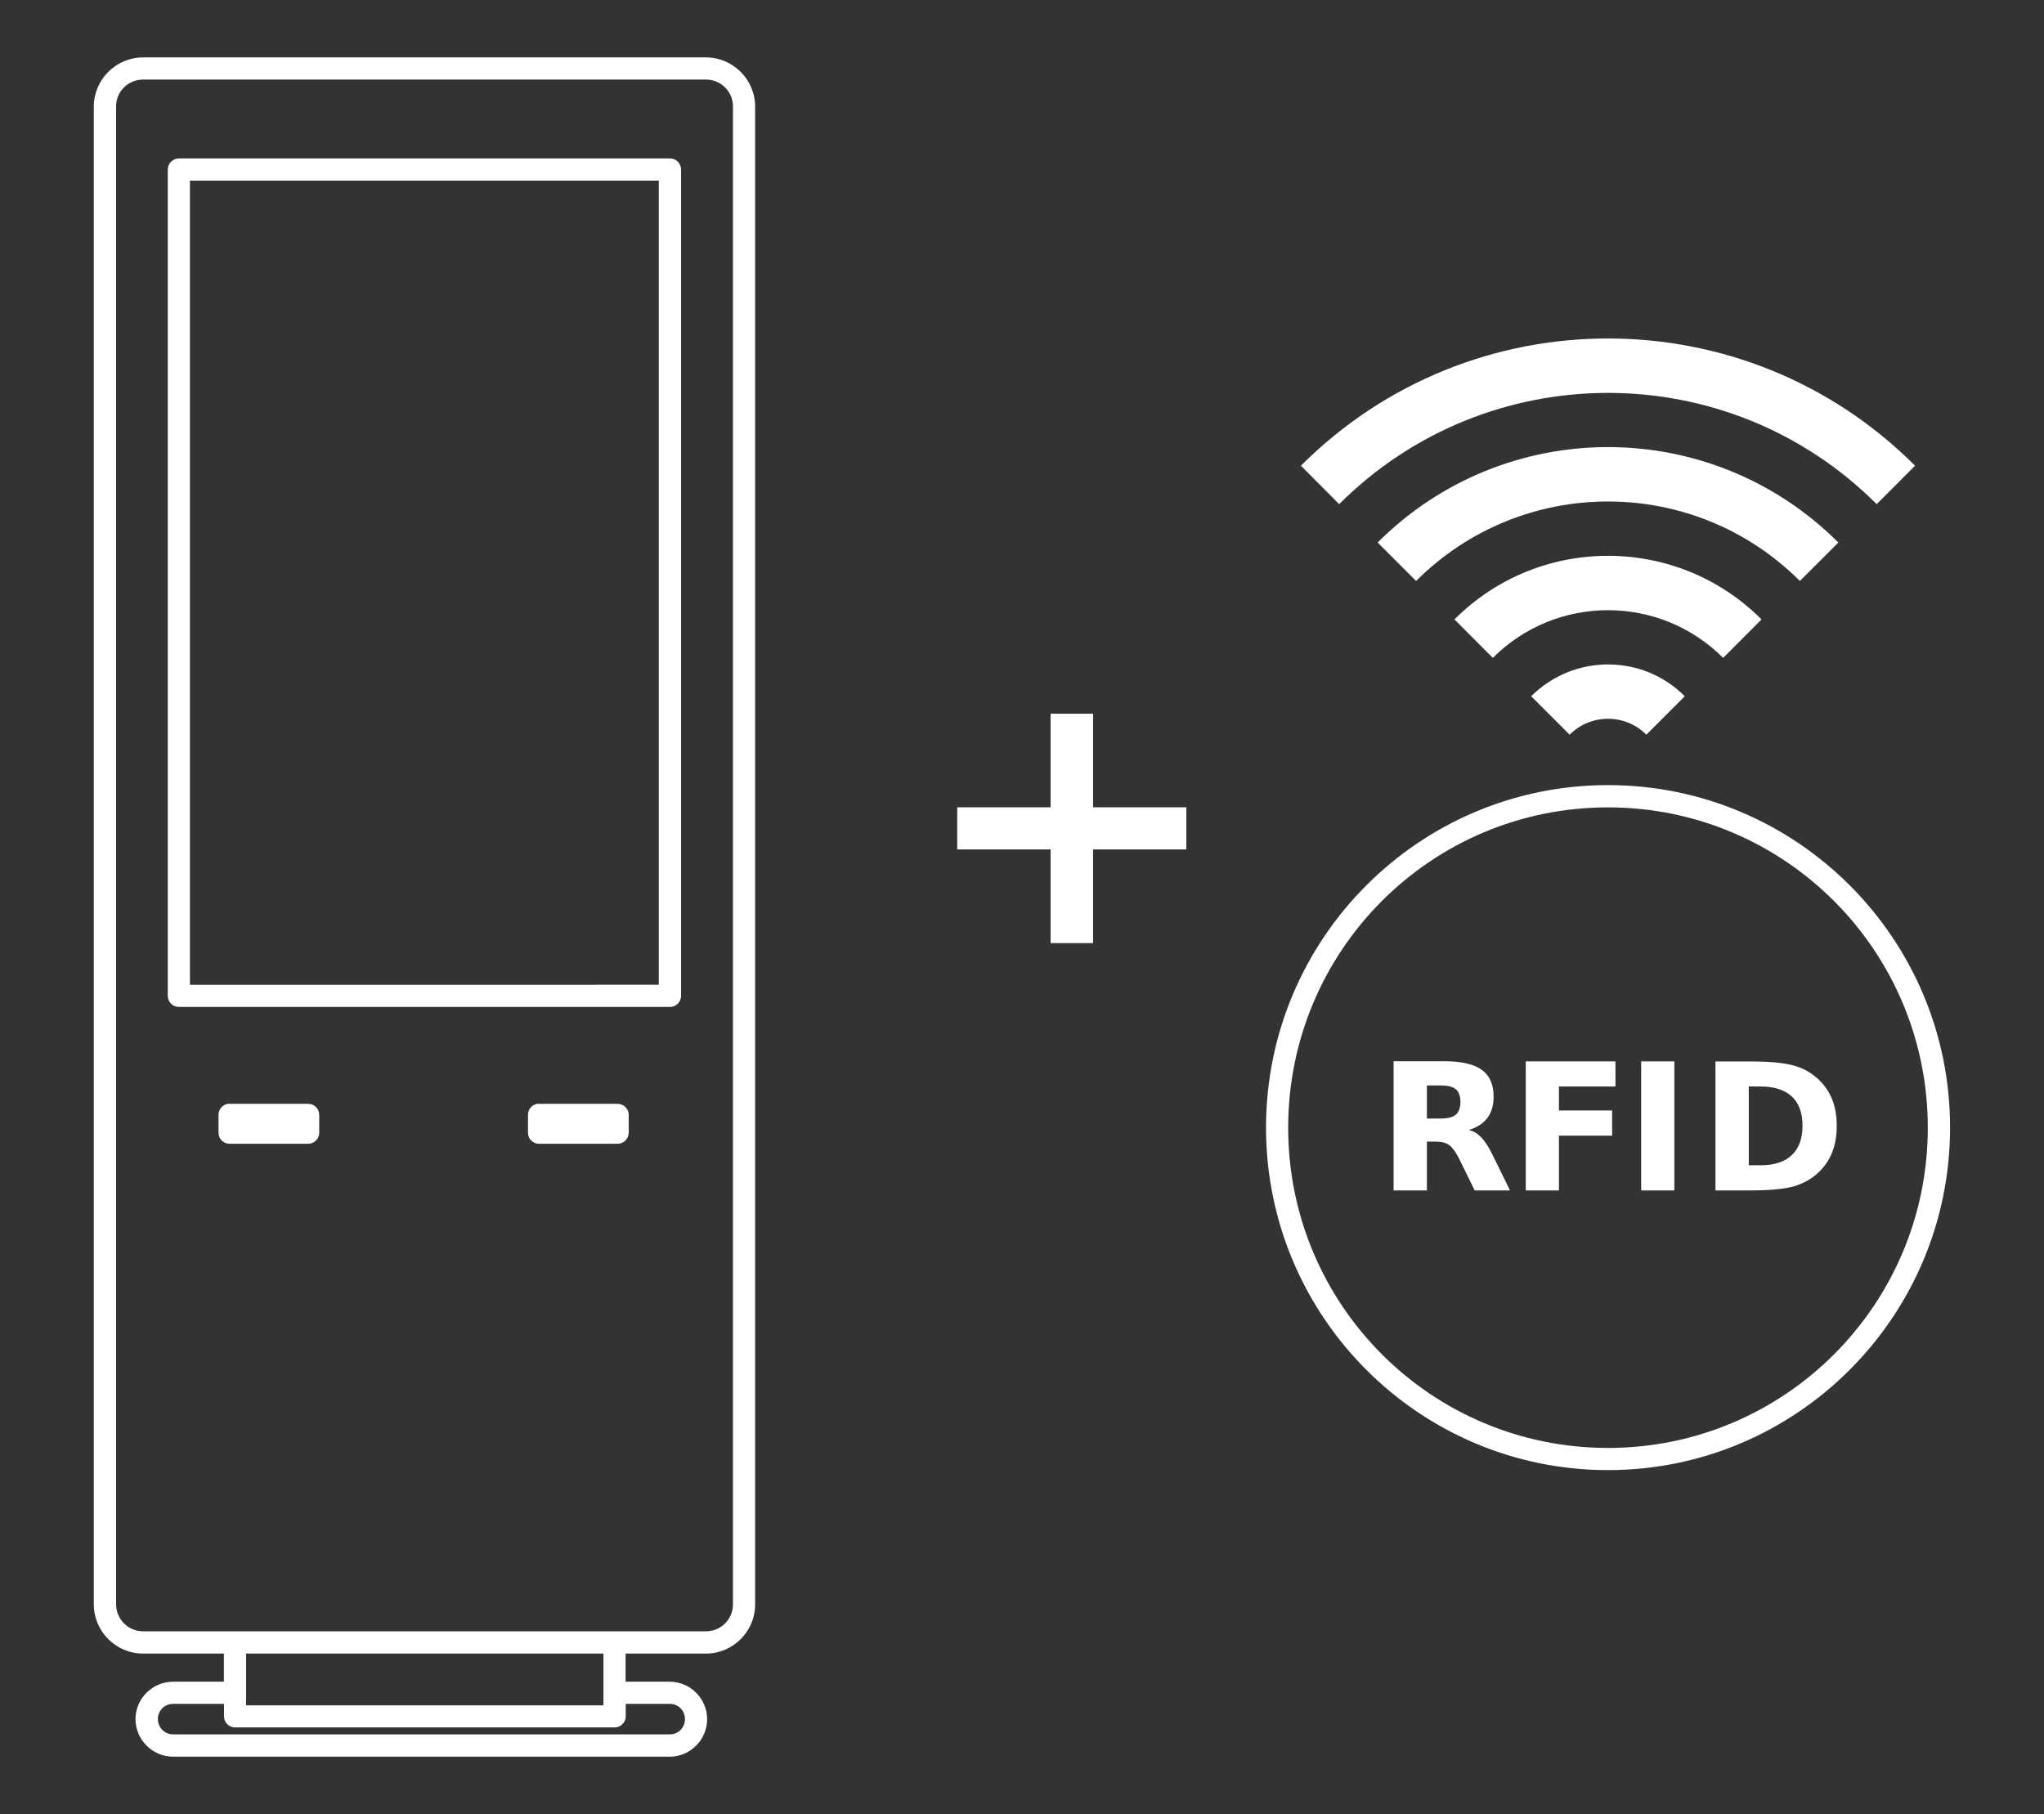 <?xml version="1.0" encoding="utf-8"?>
<!-- Generator: Adobe Illustrator 24.1.2, SVG Export Plug-In . SVG Version: 6.00 Build 0)  -->
<svg version="1.1" id="Layer_1" xmlns="http://www.w3.org/2000/svg" xmlns:xlink="http://www.w3.org/1999/xlink" x="0px" y="0px"
	 viewBox="0 0 178 158" style="enable-background:new 0 0 178 158;" xml:space="preserve">
<rect x="0" y="0" width="178" height="158" fill="#333333" stroke="none"/>
<style type="text/css">
	.st0{fill:#FFFFFF;}
</style>
<path class="st0" d="M15.08,148.4h4.43v1.09c0,0.53,0.43,0.96,0.97,0.96h33.04c0.53,0,0.97-0.43,0.97-0.96v-1.09h3.84
	c0.74,0,1.32,0.59,1.32,1.33c0,0.74-0.58,1.33-1.32,1.33H15.08c-0.74,0-1.33-0.6-1.33-1.33C13.74,148.99,14.33,148.4,15.08,148.4z
	 M21.43,144.02h31.12v4.51H21.43V144.02z M46.85,96.13c-0.5,0.05-0.87,0.47-0.87,0.96v1.57c0,0.53,0.43,0.96,0.96,0.96h6.84
	c0.53,0,0.96-0.43,0.97-0.96V97.1c0-0.53-0.44-0.96-0.97-0.96h-6.84C46.91,96.13,46.88,96.13,46.85,96.13z M19.9,96.13
	c-0.49,0.05-0.87,0.47-0.87,0.96v1.57c0,0.53,0.44,0.96,0.97,0.96h6.83c0.53,0,0.97-0.43,0.97-0.96V97.1c0-0.54-0.44-0.97-0.97-0.96
	H20C19.98,96.13,19.93,96.13,19.9,96.13z M152.29,94.63h1.03c1.19,0,2.09,0.29,2.72,0.87c0.62,0.58,0.93,1.43,0.93,2.55
	c0,1.12-0.31,1.97-0.94,2.56c-0.62,0.59-1.52,0.88-2.71,0.88h-1.03V94.63z M124.26,94.54h1.22c0.6,0,1.04,0.11,1.3,0.33
	c0.26,0.22,0.4,0.59,0.4,1.1c0,0.52-0.14,0.89-0.4,1.11c-0.26,0.23-0.7,0.34-1.3,0.34h-1.22V94.54z M149.39,92.44v11.24h3.05
	c1.68,0,2.95-0.12,3.8-0.36c0.83-0.25,1.56-0.66,2.16-1.24c0.52-0.51,0.92-1.09,1.17-1.76c0.26-0.67,0.38-1.42,0.38-2.27
	c0-0.84-0.12-1.59-0.38-2.25c-0.25-0.66-0.65-1.25-1.17-1.75c-0.6-0.58-1.31-1-2.15-1.23c-0.84-0.25-2.1-0.37-3.81-0.37H149.39z
	 M142.92,103.68h2.89V92.44h-2.89V103.68z M132.87,92.44v11.24h2.89v-4.77h4.63v-2.19h-4.63v-2.09h4.92v-2.19H132.87z M121.36,92.44
	v11.24h2.9v-4.25h0.82c0.47,0,0.85,0.1,1.13,0.31c0.28,0.21,0.56,0.59,0.84,1.15l1.37,2.79h3.08l-1.57-3.19
	c-0.32-0.65-0.64-1.13-0.96-1.45c-0.31-0.32-0.66-0.53-1.06-0.62c0.73-0.23,1.27-0.58,1.62-1.06c0.36-0.48,0.54-1.09,0.54-1.83
	c0-1.07-0.34-1.86-1.03-2.35c-0.69-0.5-1.78-0.75-3.25-0.75H121.36z M140.03,70.32c15.39,0,27.85,12.48,27.85,27.9
	c0,15.42-12.46,27.89-27.85,27.89c-15.4,0-27.85-12.48-27.85-27.89C112.18,82.79,124.63,70.32,140.03,70.32z M140.03,68.38
	c-16.44,0-29.78,13.37-29.78,29.83c0,16.46,13.34,29.83,29.78,29.83s29.79-13.37,29.79-29.83
	C169.83,81.75,156.48,68.38,140.03,68.38z M91.49,62.16v8.15h-8.13v3.67h8.13v8.16h3.7v-8.16h8.12v-3.67h-8.12v-8.15H91.49z
	 M140.03,57.87c-2.42,0-4.84,0.93-6.69,2.77l3.35,3.35c1.84-1.85,4.84-1.85,6.68,0l3.35-3.35
	C144.87,58.79,142.46,57.87,140.03,57.87z M140.03,48.41c-4.84,0-9.68,1.84-13.37,5.54l3.34,3.35c5.54-5.54,14.52-5.54,20.06,0
	l3.34-3.35C149.71,50.25,144.87,48.41,140.03,48.41z M140.03,38.94c-7.26,0-14.51,2.77-20.06,8.31l3.35,3.35
	c9.23-9.23,24.19-9.23,33.42,0l3.35-3.35C154.54,41.71,147.29,38.94,140.03,38.94z M140.03,29.48c-9.67,0-19.35,3.69-26.74,11.08
	l3.33,3.35c12.94-12.92,33.88-12.92,46.81,0l3.34-3.35C159.38,33.17,149.71,29.48,140.03,29.48z M16.54,15.73h40.83v70.04H16.54
	V15.73z M15.58,13.8c-0.53,0-0.97,0.43-0.97,0.97v71.96c0,0.54,0.43,0.97,0.97,0.97h42.77c0.53,0,0.96-0.44,0.96-0.97V14.77
	c0-0.53-0.43-0.97-0.96-0.97H15.58z M12.46,6.93h49.03c1.29,0,2.34,1.05,2.34,2.34v130.46c0,1.3-1.05,2.35-2.34,2.35H12.46
	c-1.3,0-2.35-1.05-2.35-2.35V9.28C10.1,7.98,11.15,6.93,12.46,6.93z M12.46,5C10.1,5,8.17,6.93,8.17,9.28v130.46
	c0,2.35,1.93,4.28,4.28,4.28h7.05v2.45h-4.43c-1.79,0-3.27,1.47-3.27,3.26c0,1.79,1.48,3.27,3.27,3.27h43.25
	c1.79,0,3.26-1.47,3.26-3.27c0-1.79-1.47-3.26-3.26-3.26h-3.84v-2.45h7c2.35,0,4.28-1.92,4.28-4.28V9.28c0-2.35-1.93-4.28-4.28-4.28
	H12.46z"/>
</svg>
